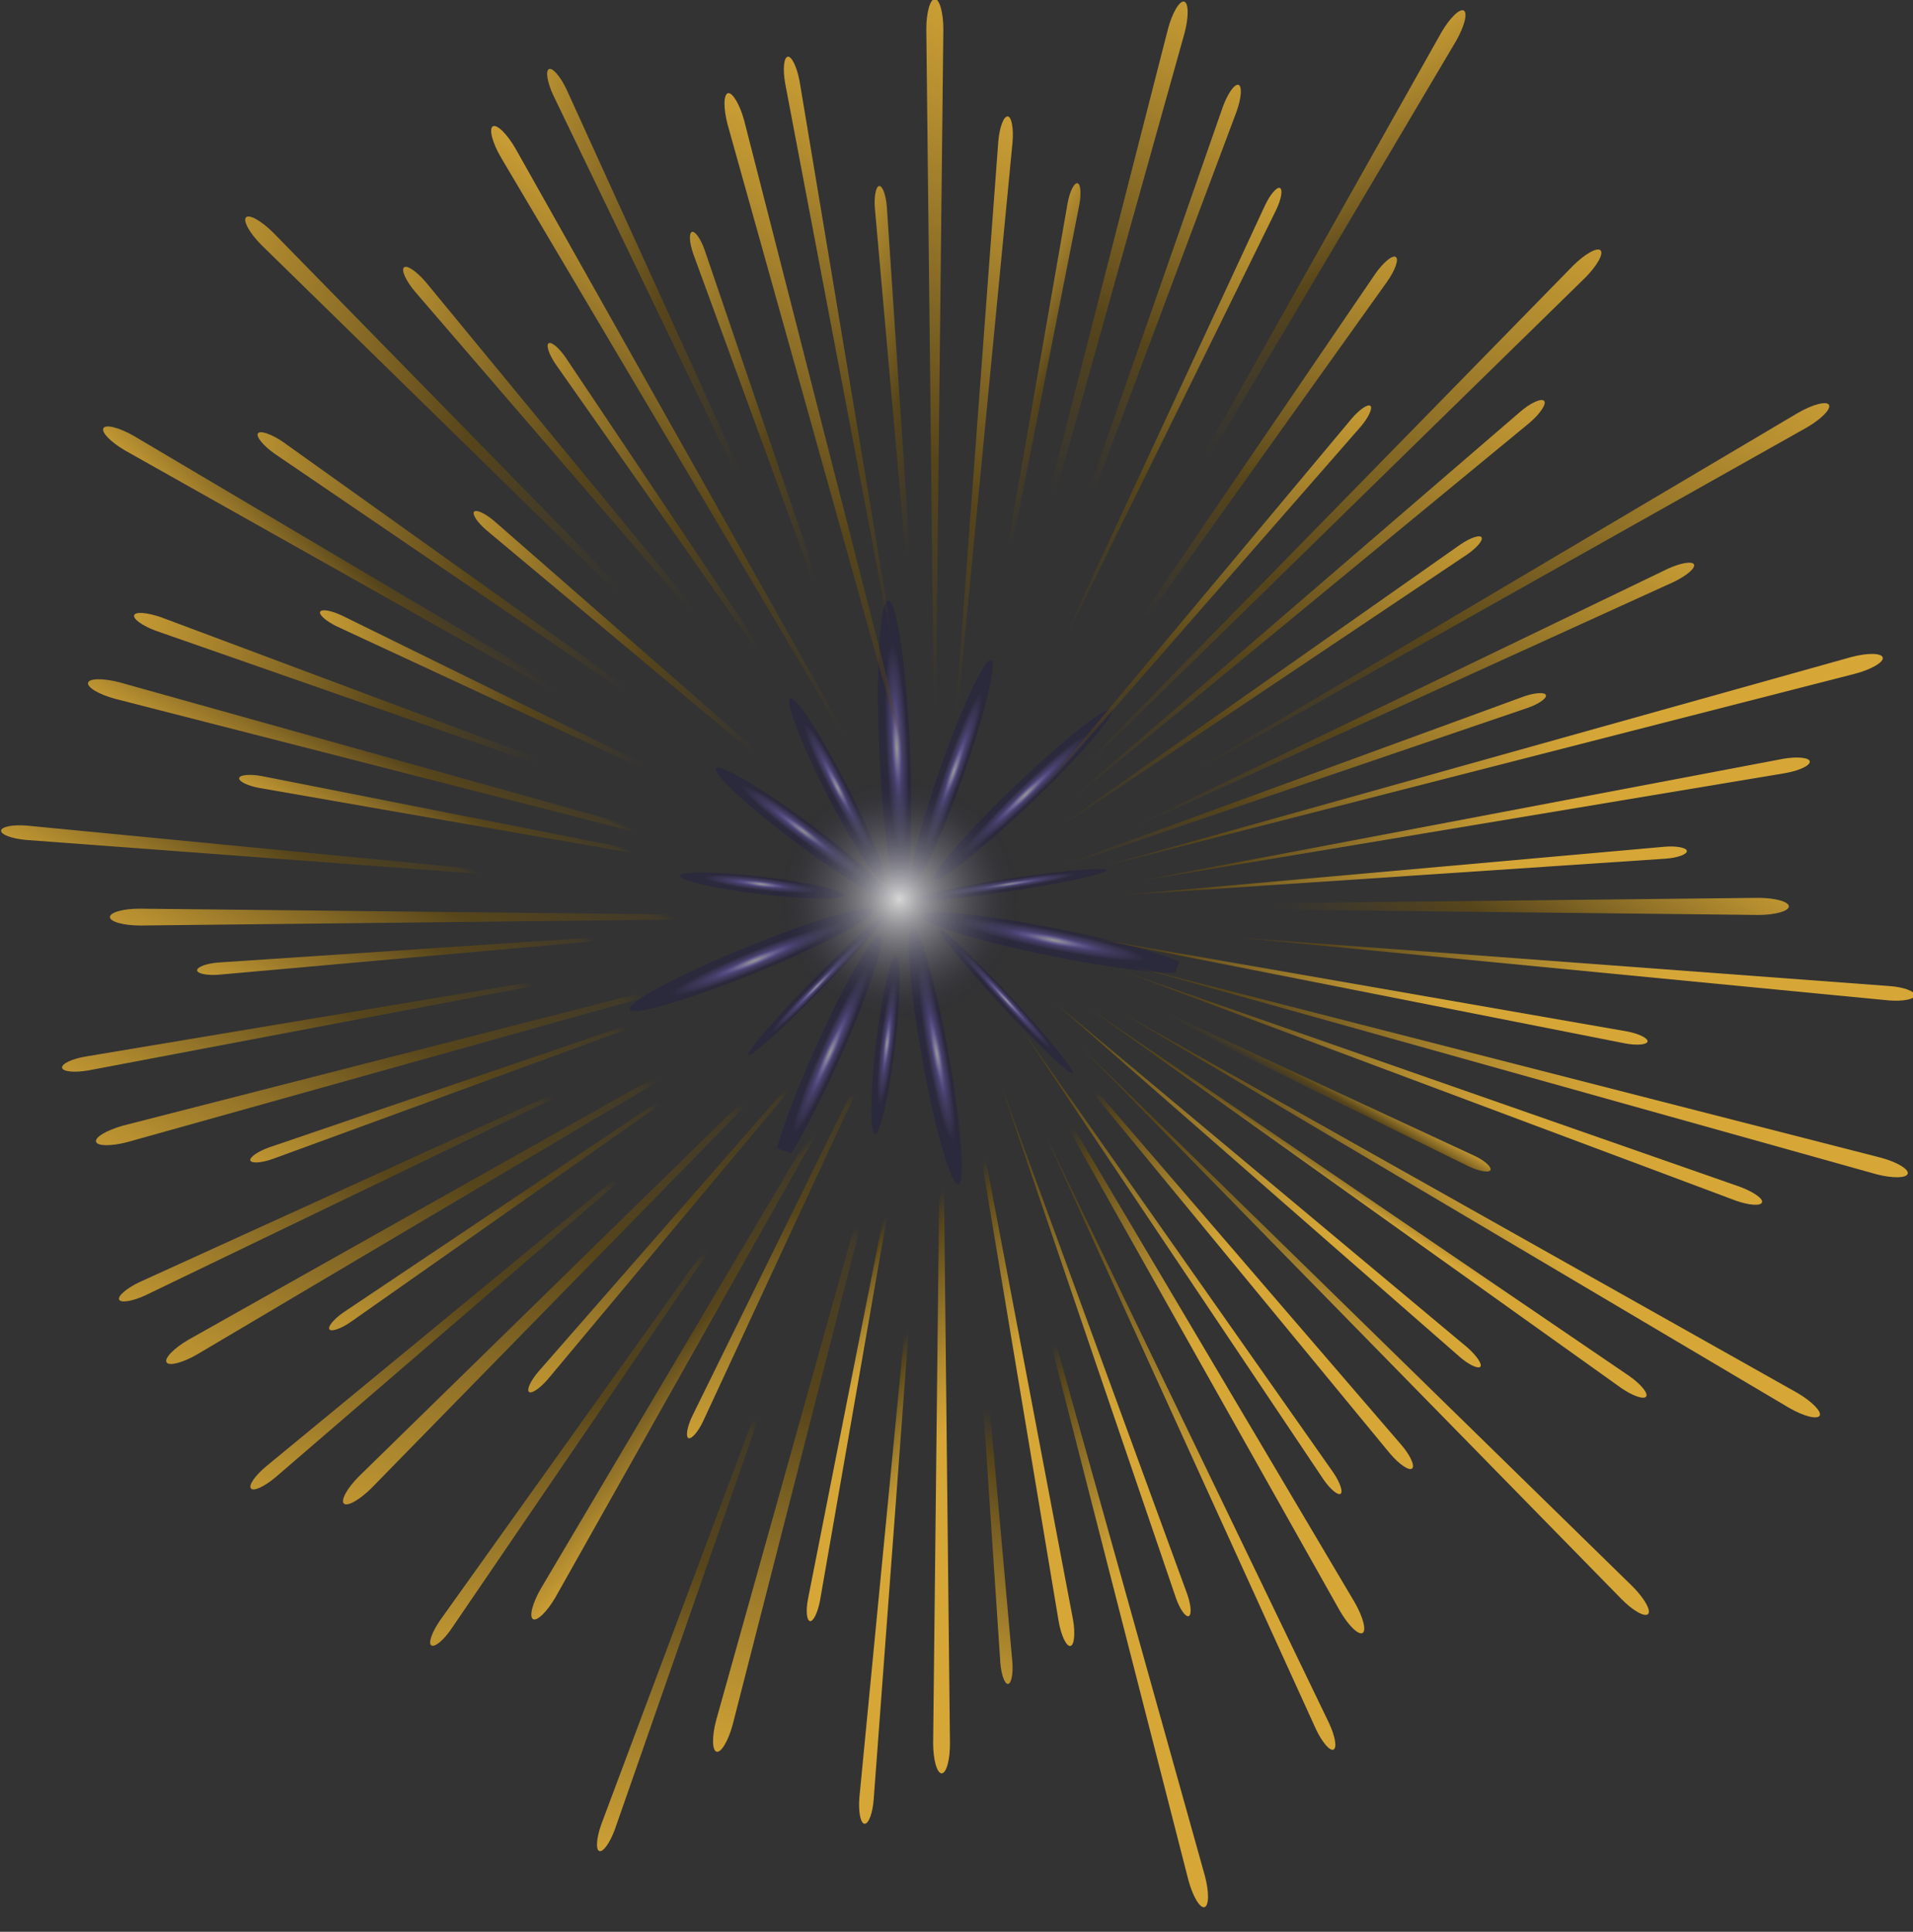 <svg width="303" height="306" viewBox="0 0 303 306" fill="none" xmlns="http://www.w3.org/2000/svg">
<rect x="0" y="0" width="303" height="306" fill="#333333" stroke="none"/>
<g opacity="0.8" clip-path="url(#clip0_907_5128)">
<path d="M231.854 1.673C231.211 1.302 229.627 2.837 228.281 5.169L168.165 111.986L230.613 6.516C231.938 4.22 232.496 2.044 231.854 1.673Z" fill="url(#paint0_linear_907_5128)" style="mix-blend-mode:screen"/>
<path d="M84.425 256.474C83.782 256.103 84.319 253.965 85.666 251.632L148.119 146.153L87.998 252.979C86.673 255.274 85.068 256.845 84.425 256.474Z" fill="url(#paint1_linear_907_5128)" style="mix-blend-mode:screen"/>
<path d="M187.558 0.257C186.838 0.062 185.692 1.983 185.005 4.55L154.586 123.297L187.62 5.239C188.3 2.682 188.278 0.452 187.558 0.257Z" fill="url(#paint2_linear_907_5128)" style="mix-blend-mode:screen"/>
<path d="M113.501 277.474C112.781 277.279 112.749 275.045 113.435 272.478L146.469 154.42L116.055 273.157C115.358 275.743 114.221 277.67 113.501 277.474Z" fill="url(#paint3_linear_907_5128)" style="mix-blend-mode:screen"/>
<path d="M148.066 -0.161C147.321 -0.163 146.711 1.996 146.718 4.656L148.069 127.224L149.417 4.647C149.419 1.992 148.812 -0.159 148.066 -0.161Z" fill="url(#paint4_linear_907_5128)" style="mix-blend-mode:screen"/>
<g opacity="0.6" clip-path="url(#clip1_907_5128)">
<path d="M139.407 148.218C138.35 147.746 133.752 155.731 129.135 166.057C124.519 176.382 121.649 185.134 122.692 185.6C123.736 186.067 128.347 178.088 132.962 167.767C137.576 157.447 140.472 148.695 139.407 148.218Z" fill="url(#paint5_radial_907_5128)" style="mix-blend-mode:color-dodge"/>
<path d="M135.601 157.115C135.114 156.897 132.744 161.135 130.309 166.583C127.873 172.03 126.302 176.621 126.783 176.837C127.265 177.052 129.64 172.817 132.075 167.372C134.509 161.928 136.093 157.335 135.601 157.115Z" fill="url(#paint6_radial_907_5128)" style="mix-blend-mode:color-dodge"/>
<path d="M133.625 161.53C133.137 161.312 131.681 163.508 130.372 166.434C129.064 169.361 128.405 171.911 128.887 172.127C129.368 172.342 130.83 170.149 132.138 167.224C133.447 164.299 134.116 161.75 133.625 161.53Z" fill="url(#paint7_radial_907_5128)" style="mix-blend-mode:color-dodge"/>
<path d="M138.512 144.103C138.065 143.007 129.02 145.655 118.306 150.02C107.593 154.385 99.283 158.823 99.724 159.906C100.165 160.989 109.216 158.353 119.924 153.991C130.632 149.628 138.962 145.208 138.512 144.103Z" fill="url(#paint8_radial_907_5128)" style="mix-blend-mode:color-dodge"/>
<path d="M129.408 147.988C129.202 147.482 124.454 148.938 118.802 151.241C113.15 153.543 108.742 155.825 108.945 156.325C109.149 156.824 113.899 155.375 119.548 153.073C125.198 150.771 129.616 148.498 129.408 147.988Z" fill="url(#paint9_radial_907_5128)" style="mix-blend-mode:color-dodge"/>
<path d="M124.822 149.854C124.616 149.348 121.987 149.941 118.951 151.178C115.914 152.415 113.623 153.834 113.827 154.334C114.031 154.834 116.662 154.247 119.697 153.011C122.732 151.774 125.03 150.364 124.822 149.854Z" fill="url(#paint10_radial_907_5128)" style="mix-blend-mode:color-dodge"/>
<path d="M145.947 145.046C145.706 146.246 155.016 149.126 166.745 151.48C178.473 153.833 188.171 154.751 188.409 153.566C188.647 152.38 179.339 149.485 167.617 147.133C155.894 144.781 146.19 143.836 145.947 145.046Z" fill="url(#paint11_radial_907_5128)" style="mix-blend-mode:color-dodge"/>
<path d="M156.01 146.89C155.899 147.444 160.823 148.9 167.011 150.141C173.198 151.383 178.301 151.932 178.411 151.385C178.521 150.838 173.598 149.376 167.413 148.135C161.229 146.894 156.122 146.332 156.01 146.89Z" fill="url(#paint12_radial_907_5128)" style="mix-blend-mode:color-dodge"/>
<path d="M161.025 147.897C160.914 148.451 163.519 149.441 166.843 150.108C170.168 150.775 172.952 150.859 173.062 150.312C173.172 149.765 170.569 148.769 167.246 148.102C163.923 147.435 161.137 147.339 161.025 147.897Z" fill="url(#paint13_radial_907_5128)" style="mix-blend-mode:color-dodge"/>
<path d="M144.486 146.87C143.336 147.077 144.037 156.359 146.053 167.604C148.069 178.85 150.649 187.79 151.786 187.586C152.923 187.382 152.236 178.098 150.221 166.857C148.205 155.617 145.647 146.662 144.486 146.87Z" fill="url(#paint14_radial_907_5128)" style="mix-blend-mode:color-dodge"/>
<path d="M146.374 156.46C145.843 156.556 146.274 161.441 147.338 167.374C148.402 173.307 149.701 178.034 150.225 177.94C150.75 177.846 150.325 172.959 149.262 167.029C148.199 161.099 146.91 156.364 146.374 156.46Z" fill="url(#paint15_radial_907_5128)" style="mix-blend-mode:color-dodge"/>
<path d="M147.234 161.268C146.702 161.363 146.735 164.024 147.306 167.212C147.878 170.4 148.778 172.903 149.303 172.809C149.827 172.715 149.801 170.053 149.23 166.867C148.659 163.681 147.769 161.172 147.234 161.268Z" fill="url(#paint16_radial_907_5128)" style="mix-blend-mode:color-dodge"/>
<path d="M140.685 95.112C139.345 95.17 138.718 105.823 139.284 118.908C139.85 131.994 141.411 142.546 142.733 142.489C144.056 142.431 144.699 131.778 144.134 118.699C143.568 105.619 142.035 95.054 140.685 95.112Z" fill="url(#paint17_radial_907_5128)" style="mix-blend-mode:color-dodge"/>
<path d="M141.35 106.294C140.732 106.321 140.472 111.938 140.771 118.841C141.07 125.745 141.82 131.314 142.43 131.288C143.041 131.262 143.308 125.644 143.009 118.744C142.711 111.844 141.973 106.267 141.35 106.294Z" fill="url(#paint18_radial_907_5128)" style="mix-blend-mode:color-dodge"/>
<path d="M141.592 111.889C140.974 111.915 140.603 114.943 140.763 118.653C140.924 122.362 141.562 125.345 142.173 125.318C142.783 125.292 143.162 122.263 143.001 118.556C142.841 114.849 142.215 111.862 141.592 111.889Z" fill="url(#paint19_radial_907_5128)" style="mix-blend-mode:color-dodge"/>
<path d="M156.982 104.558C155.997 104.193 152.412 111.816 148.975 121.584C145.537 131.353 143.564 139.566 144.537 139.925C145.51 140.285 149.106 132.667 152.542 122.903C155.978 113.139 157.975 104.925 156.982 104.558Z" fill="url(#paint20_radial_907_5128)" style="mix-blend-mode:color-dodge"/>
<path d="M154.177 112.963C153.722 112.795 151.884 116.836 150.07 121.989C148.257 127.143 147.162 131.456 147.611 131.622C148.06 131.788 149.904 127.749 151.717 122.598C153.529 117.447 154.635 113.133 154.177 112.963Z" fill="url(#paint21_radial_907_5128)" style="mix-blend-mode:color-dodge"/>
<path d="M152.708 117.141C152.253 116.973 151.095 119.081 150.121 121.85C149.146 124.619 148.731 127 149.18 127.166C149.629 127.332 150.793 125.226 151.767 122.459C152.741 119.691 153.166 117.31 152.708 117.141Z" fill="url(#paint22_radial_907_5128)" style="mix-blend-mode:color-dodge"/>
<path d="M176.136 112.392C175.529 111.569 168.737 116.917 160.962 124.338C153.188 131.76 147.39 138.449 147.989 139.262C148.588 140.074 155.389 134.737 163.159 127.319C170.93 119.901 176.748 113.221 176.136 112.392Z" fill="url(#paint23_radial_907_5128)" style="mix-blend-mode:color-dodge"/>
<path d="M169.563 118.853C169.283 118.473 165.732 121.339 161.631 125.254C157.529 129.169 154.438 132.653 154.714 133.028C154.991 133.404 158.545 130.543 162.645 126.629C166.744 122.716 169.846 119.236 169.563 118.853Z" fill="url(#paint24_radial_907_5128)" style="mix-blend-mode:color-dodge"/>
<path d="M166.243 122.027C165.963 121.647 163.95 123.045 161.746 125.148C159.543 127.252 157.988 129.269 158.264 129.644C158.541 130.019 160.557 128.627 162.76 126.524C164.963 124.421 166.525 122.41 166.243 122.027Z" fill="url(#paint25_radial_907_5128)" style="mix-blend-mode:color-dodge"/>
<path d="M113.439 121.736C112.883 122.59 118.672 127.933 126.37 133.671C134.069 139.409 140.762 143.353 141.311 142.509C141.86 141.665 136.078 136.311 128.383 130.576C120.689 124.841 113.999 120.874 113.439 121.736Z" fill="url(#paint26_radial_907_5128)" style="mix-blend-mode:color-dodge"/>
<path d="M120.098 126.524C119.841 126.918 122.925 129.691 126.987 132.718C131.048 135.745 134.549 137.872 134.802 137.483C135.056 137.093 131.975 134.315 127.916 131.29C123.856 128.264 120.357 126.126 120.098 126.524Z" fill="url(#paint27_radial_907_5128)" style="mix-blend-mode:color-dodge"/>
<path d="M123.395 128.978C123.138 129.373 124.699 131.011 126.881 132.637C129.064 134.264 131.042 135.256 131.296 134.867C131.549 134.477 129.992 132.834 127.81 131.209C125.629 129.583 123.654 128.581 123.395 128.978Z" fill="url(#paint28_radial_907_5128)" style="mix-blend-mode:color-dodge"/>
<path d="M141.913 151.362C141.08 151.318 139.661 157.609 138.744 165.415C137.828 173.222 137.771 179.581 138.594 179.625C139.417 179.669 140.846 173.378 141.762 165.576C142.678 157.773 142.753 151.407 141.913 151.362Z" fill="url(#paint29_radial_907_5128)" style="mix-blend-mode:color-dodge"/>
<path d="M141.241 158.043C140.856 158.023 140.153 161.344 139.669 165.463C139.185 169.581 139.11 172.934 139.49 172.954C139.87 172.974 140.579 169.653 141.062 165.537C141.545 161.42 141.629 158.064 141.241 158.043Z" fill="url(#paint30_radial_907_5128)" style="mix-blend-mode:color-dodge"/>
<path d="M140.85 161.383C140.466 161.362 139.943 163.139 139.684 165.352C139.424 167.565 139.53 169.374 139.91 169.394C140.29 169.414 140.817 167.638 141.076 165.426C141.336 163.214 141.238 161.403 140.85 161.383Z" fill="url(#paint31_radial_907_5128)" style="mix-blend-mode:color-dodge"/>
<path d="M125.163 110.643C124.343 111.131 126.993 118.012 131.083 126.014C135.173 134.016 139.161 140.096 139.971 139.615C140.781 139.133 138.141 132.246 134.053 124.248C129.965 116.25 125.99 110.152 125.163 110.643Z" fill="url(#paint32_radial_907_5128)" style="mix-blend-mode:color-dodge"/>
<path d="M128.768 117.417C128.389 117.642 129.831 121.246 131.989 125.467C134.146 129.689 136.206 132.923 136.579 132.701C136.953 132.479 135.516 128.872 133.36 124.652C131.203 120.433 129.149 117.19 128.768 117.417Z" fill="url(#paint33_radial_907_5128)" style="mix-blend-mode:color-dodge"/>
<path d="M130.525 120.84C130.147 121.065 130.78 123.086 131.939 125.354C133.098 127.623 134.349 129.275 134.723 129.052C135.097 128.83 134.469 126.807 133.31 124.539C132.151 122.272 130.907 120.613 130.525 120.84Z" fill="url(#paint34_radial_907_5128)" style="mix-blend-mode:color-dodge"/>
<path d="M107.755 138.743C107.714 139.507 113.478 140.806 120.63 141.646C127.782 142.486 133.608 142.538 133.648 141.784C133.688 141.03 127.925 139.721 120.777 138.881C113.628 138.042 107.796 137.973 107.755 138.743Z" fill="url(#paint35_radial_907_5128)" style="mix-blend-mode:color-dodge"/>
<path d="M113.872 139.355C113.854 139.707 116.896 140.352 120.67 140.795C124.443 141.238 127.514 141.307 127.533 140.959C127.551 140.611 124.509 139.962 120.737 139.519C116.966 139.076 113.891 139 113.872 139.355Z" fill="url(#paint36_radial_907_5128)" style="mix-blend-mode:color-dodge"/>
<path d="M116.935 139.714C116.916 140.067 118.544 140.545 120.571 140.783C122.599 141.021 124.256 140.924 124.275 140.576C124.293 140.228 122.666 139.745 120.639 139.507C118.613 139.269 116.954 139.359 116.935 139.714Z" fill="url(#paint37_radial_907_5128)" style="mix-blend-mode:color-dodge"/>
<path d="M148.945 147.333C148.311 147.458 152.475 152.626 158.246 158.879C164.018 165.131 169.214 170.094 169.841 169.971C170.467 169.848 166.311 164.678 160.543 158.429C154.774 152.179 149.585 147.208 148.945 147.333Z" fill="url(#paint38_radial_907_5128)" style="mix-blend-mode:color-dodge"/>
<path d="M153.97 152.664C153.677 152.721 155.908 155.441 158.953 158.74C161.997 162.039 164.704 164.663 164.994 164.607C165.283 164.55 163.056 161.829 160.013 158.532C156.969 155.235 154.265 152.606 153.97 152.664Z" fill="url(#paint39_radial_907_5128)" style="mix-blend-mode:color-dodge"/>
<path d="M156.439 155.339C156.146 155.396 157.235 156.879 158.871 158.652C160.507 160.424 162.073 161.812 162.362 161.756C162.651 161.699 161.566 160.215 159.931 158.444C158.296 156.672 156.734 155.281 156.439 155.339Z" fill="url(#paint40_radial_907_5128)" style="mix-blend-mode:color-dodge"/>
<path d="M140.102 145.102C139.947 144.474 134.988 148.886 129.025 154.956C123.062 161.026 118.36 166.46 118.513 167.079C118.667 167.699 123.627 163.295 129.587 157.228C135.547 151.16 140.258 145.734 140.102 145.102Z" fill="url(#paint41_radial_907_5128)" style="mix-blend-mode:color-dodge"/>
<path d="M135.019 150.382C134.947 150.092 132.339 152.453 129.194 155.656C126.048 158.858 123.559 161.691 123.63 161.977C123.7 162.262 126.309 159.905 129.453 156.704C132.597 153.503 135.091 150.674 135.019 150.382Z" fill="url(#paint42_radial_907_5128)" style="mix-blend-mode:color-dodge"/>
<path d="M132.472 152.978C132.4 152.689 130.972 153.849 129.282 155.569C127.592 157.29 126.282 158.922 126.352 159.208C126.423 159.494 127.852 158.338 129.541 156.618C131.231 154.898 132.544 153.27 132.472 152.978Z" fill="url(#paint43_radial_907_5128)" style="mix-blend-mode:color-dodge"/>
<path d="M144.753 142.466C144.5 143.061 151.114 142.515 159.528 141.247C167.942 139.978 174.966 138.462 175.216 137.874C175.466 137.287 168.854 137.825 160.444 139.093C152.035 140.361 145.008 141.866 144.753 142.466Z" fill="url(#paint44_radial_907_5128)" style="mix-blend-mode:color-dodge"/>
<path d="M151.984 141.299C151.867 141.573 155.37 141.254 159.809 140.585C164.248 139.916 167.94 139.148 168.055 138.877C168.17 138.605 164.669 138.922 160.232 139.591C155.795 140.259 152.102 141.022 151.984 141.299Z" fill="url(#paint45_radial_907_5128)" style="mix-blend-mode:color-dodge"/>
<path d="M155.585 140.756C155.469 141.031 157.307 140.962 159.692 140.602C162.077 140.243 164.105 139.725 164.221 139.454C164.336 139.183 162.499 139.249 160.115 139.608C157.731 139.967 155.703 140.479 155.585 140.756Z" fill="url(#paint46_radial_907_5128)" style="mix-blend-mode:color-dodge"/>
</g>
<path d="M149.151 280.901C148.405 280.899 147.798 278.749 147.8 276.094L149.148 153.517L150.462 276.063C150.497 278.74 149.896 280.903 149.151 280.901Z" fill="url(#paint47_linear_907_5128)" style="mix-blend-mode:screen"/>
<path d="M115.31 14.753C114.586 14.947 114.566 17.188 115.253 19.752L148.262 137.788L117.86 19.053C117.162 16.508 116.003 14.614 115.31 14.753Z" fill="url(#paint48_linear_907_5128)" style="mix-blend-mode:screen"/>
<path d="M190.775 302.098C190.05 302.292 188.912 300.361 188.225 297.797L157.805 179.052L190.832 297.099C191.519 299.663 191.511 301.862 190.775 302.098Z" fill="url(#paint49_linear_907_5128)" style="mix-blend-mode:screen"/>
<path d="M78.061 20.014C77.416 20.389 77.966 22.555 79.296 24.853L141.752 130.334L81.638 23.512C80.308 21.213 78.706 19.64 78.061 20.014Z" fill="url(#paint50_linear_907_5128)" style="mix-blend-mode:screen"/>
<path d="M215.813 258.667C215.168 259.041 213.561 257.477 212.231 255.178L152.117 148.356L214.569 253.822C215.899 256.121 216.458 258.292 215.813 258.667Z" fill="url(#paint51_linear_907_5128)" style="mix-blend-mode:screen"/>
<path d="M38.968 34.431C38.442 34.96 39.532 36.911 41.363 38.764L129.005 124.479L43.292 36.866C41.414 34.986 39.466 33.886 38.968 34.431Z" fill="url(#paint52_linear_907_5128)" style="mix-blend-mode:screen"/>
<path d="M261.035 255.671C260.509 256.2 258.561 255.1 256.71 253.174L170.961 165.601L258.603 251.316C260.471 253.191 261.561 255.142 261.035 255.671Z" fill="url(#paint53_linear_907_5128)" style="mix-blend-mode:screen"/>
<path d="M16.381 67.822C16.01 68.465 17.545 70.049 19.877 71.395L126.694 131.511L21.224 69.063C18.928 67.737 16.753 67.179 16.381 67.822Z" fill="url(#paint54_linear_907_5128)" style="mix-blend-mode:screen"/>
<path d="M288.217 224.234C287.841 224.886 285.702 224.349 283.37 223.002L177.905 160.545L284.722 220.661C286.979 221.988 288.578 223.609 288.217 224.234Z" fill="url(#paint55_linear_907_5128)" style="mix-blend-mode:screen"/>
<path d="M13.95 108.143C13.755 108.863 15.677 110.009 18.243 110.695L136.99 141.114L18.932 108.081C16.411 107.421 14.145 107.423 13.95 108.143Z" fill="url(#paint56_linear_907_5128)" style="mix-blend-mode:screen"/>
<path d="M302.164 185.912C301.969 186.632 299.734 186.664 297.213 186.005L179.161 152.962L297.866 183.369C300.432 184.055 302.359 185.193 302.164 185.912Z" fill="url(#paint57_linear_907_5128)" style="mix-blend-mode:screen"/>
<path d="M17.411 145.259C17.409 146.005 19.563 146.6 22.219 146.602L144.787 145.251L22.265 143.935C19.564 143.906 17.413 144.513 17.411 145.259Z" fill="url(#paint58_linear_907_5128)" style="mix-blend-mode:screen"/>
<path d="M283.334 143.573C283.332 144.318 281.182 144.925 278.521 144.932L155.94 143.569L278.508 142.219C281.173 142.227 283.336 142.827 283.334 143.573Z" fill="url(#paint59_linear_907_5128)" style="mix-blend-mode:screen"/>
<path d="M15.211 180.849C15.401 181.559 17.637 181.588 20.201 180.901L138.247 147.874L19.502 178.294C16.917 179.018 15.017 180.125 15.211 180.849Z" fill="url(#paint60_linear_907_5128)" style="mix-blend-mode:screen"/>
<path d="M298.205 104.148C298.404 104.863 296.474 106.002 293.905 106.698L175.174 137.114L293.211 104.081C295.775 103.394 298.011 103.424 298.205 104.148Z" fill="url(#paint61_linear_907_5128)" style="mix-blend-mode:screen"/>
<path d="M26.373 215.789C26.747 216.434 28.919 215.876 31.217 214.546L136.683 152.094L29.861 212.208C27.563 213.538 25.998 215.145 26.373 215.789Z" fill="url(#paint62_linear_907_5128)" style="mix-blend-mode:screen"/>
<path d="M289.688 64.13C290.049 64.779 288.489 66.376 286.191 67.706L179.369 127.82L284.835 65.368C287.143 64.044 289.314 63.485 289.688 64.13Z" fill="url(#paint63_linear_907_5128)" style="mix-blend-mode:screen"/>
<path d="M54.462 238.164C54.992 238.69 56.934 237.595 58.787 235.763L144.511 148.127L56.904 233.807C55.006 235.674 53.934 237.638 54.462 238.164Z" fill="url(#paint64_linear_907_5128)" style="mix-blend-mode:screen"/>
<path d="M253.511 39.654C254.035 40.189 252.935 42.137 251.055 44.015L163.442 129.728L249.157 42.086C251.026 40.227 252.973 39.123 253.511 39.654Z" fill="url(#paint65_linear_907_5128)" style="mix-blend-mode:screen"/>
<path d="M221.082 40.708C220.558 40.344 219.103 41.549 217.814 43.4L159.382 129.126L219.656 44.684C220.967 42.858 221.597 41.067 221.082 40.708Z" fill="url(#paint66_linear_907_5128)" style="mix-blend-mode:screen"/>
<path d="M68.323 260.625C67.782 260.312 68.433 258.485 69.722 256.633L129.991 172.2L71.55 257.921C70.302 259.784 68.848 260.989 68.323 260.625Z" fill="url(#paint67_linear_907_5128)" style="mix-blend-mode:screen"/>
<path d="M196.168 13.444C195.573 13.223 194.473 14.767 193.689 16.91L159.473 114.855L195.862 17.663C196.621 15.543 196.763 13.665 196.168 13.444Z" fill="url(#paint68_linear_907_5128)" style="mix-blend-mode:screen"/>
<path d="M94.928 293.208C94.328 292.997 94.475 291.11 95.234 288.989L131.602 191.834L97.391 289.77C96.623 291.885 95.523 293.429 94.928 293.208Z" fill="url(#paint69_linear_907_5128)" style="mix-blend-mode:screen"/>
<path d="M159.608 18.441C158.979 18.385 158.318 20.145 158.121 22.395L150.409 125.859L160.367 22.639C160.576 20.347 160.223 18.478 159.608 18.441Z" fill="url(#paint70_linear_907_5128)" style="mix-blend-mode:screen"/>
<path d="M136.923 288.885C136.295 288.828 135.936 286.968 136.117 284.746L146.102 181.48L138.39 284.944C138.237 287.182 137.579 288.957 136.923 288.885Z" fill="url(#paint71_linear_907_5128)" style="mix-blend-mode:screen"/>
<path d="M124.77 8.988C124.141 9.102 123.967 10.973 124.361 13.196L143.707 115.091L126.629 12.767C126.205 10.575 125.385 8.877 124.77 8.988Z" fill="url(#paint72_linear_907_5128)" style="mix-blend-mode:screen"/>
<path d="M169.54 260.724C168.916 260.829 168.096 259.131 167.697 256.917L150.609 154.587L169.949 256.516C170.339 258.724 170.155 260.613 169.54 260.724Z" fill="url(#paint73_linear_907_5128)" style="mix-blend-mode:screen"/>
<path d="M86.948 10.945C86.376 11.215 86.696 13.078 87.647 15.12L132.698 108.568L89.721 14.138C88.759 12.114 87.52 10.676 86.948 10.945Z" fill="url(#paint74_linear_907_5128)" style="mix-blend-mode:screen"/>
<path d="M211.211 277.14C210.639 277.409 209.427 275.987 208.452 273.943L165.461 179.517L210.52 272.97C211.471 275.013 211.799 276.842 211.211 277.14Z" fill="url(#paint75_linear_907_5128)" style="mix-blend-mode:screen"/>
<path d="M63.992 42.351C63.502 42.754 64.292 44.483 65.737 46.199L133.445 124.813L67.479 44.731C66.033 43.015 64.473 41.943 63.992 42.351Z" fill="url(#paint76_linear_907_5128)" style="mix-blend-mode:screen"/>
<path d="M223.664 232.611C223.183 233.019 221.599 231.946 220.144 230.224L154.188 150.148L221.897 228.8C223.364 230.479 224.144 232.203 223.664 232.611Z" fill="url(#paint77_linear_907_5128)" style="mix-blend-mode:screen"/>
<path d="M40.861 68.636C40.502 69.151 41.702 70.615 43.544 71.899L129.304 130.314L44.858 70.025C43.007 68.736 41.198 68.157 40.861 68.636Z" fill="url(#paint78_linear_907_5128)" style="mix-blend-mode:screen"/>
<path d="M260.731 221.217C260.372 221.732 258.576 221.111 256.734 219.827L172.297 159.544L258.039 217.948C259.89 219.238 261.09 220.701 260.731 221.217Z" fill="url(#paint79_linear_907_5128)" style="mix-blend-mode:screen"/>
<path d="M21.252 97.448C21.045 98.038 22.575 99.142 24.718 99.926L122.662 134.142L25.498 97.769C23.334 97.022 21.473 96.853 21.252 97.448Z" fill="url(#paint80_linear_907_5128)" style="mix-blend-mode:screen"/>
<path d="M279.082 190.462C278.87 191.062 276.979 190.925 274.863 190.156L177.699 153.783L275.638 188.008C277.738 188.804 279.298 189.876 279.082 190.462Z" fill="url(#paint81_linear_907_5128)" style="mix-blend-mode:screen"/>
<path d="M0.172 131.57C0.115 132.198 1.881 132.85 4.13 133.047L107.589 140.768L4.323 130.783C2.088 130.583 0.228 130.941 0.172 131.57Z" fill="url(#paint82_linear_907_5128)" style="mix-blend-mode:screen"/>
<path d="M303.298 157.658C303.25 158.292 301.381 158.645 299.159 158.464L195.945 148.497L299.399 156.203C301.594 156.368 303.357 157.068 303.298 157.658Z" fill="url(#paint83_linear_907_5128)" style="mix-blend-mode:screen"/>
<path d="M9.832 169.14C9.952 169.76 11.817 169.943 14.04 169.549L115.973 150.224L13.65 167.341C11.425 167.696 9.727 168.516 9.832 169.14Z" fill="url(#paint84_linear_907_5128)" style="mix-blend-mode:screen"/>
<path d="M286.649 120.605C286.754 121.229 285.057 122.048 282.843 122.448L180.504 139.53L282.441 120.195C284.659 119.811 286.557 120.001 286.649 120.605Z" fill="url(#paint85_linear_907_5128)" style="mix-blend-mode:screen"/>
<path d="M18.872 205.864C19.133 206.431 20.999 206.125 23.042 205.174L116.495 160.114L22.074 203.097C20.024 204.081 18.592 205.311 18.872 205.864Z" fill="url(#paint86_linear_907_5128)" style="mix-blend-mode:screen"/>
<path d="M268.305 89.411C268.575 89.983 267.153 91.194 265.103 92.178L170.682 135.16L264.13 90.11C266.173 89.159 268.044 88.844 268.305 89.411Z" fill="url(#paint87_linear_907_5128)" style="mix-blend-mode:screen"/>
<path d="M39.754 235.78C40.157 236.27 41.877 235.475 43.602 234.035L122.196 166.34L42.114 232.306C40.409 233.734 39.318 235.283 39.754 235.78Z" fill="url(#paint88_linear_907_5128)" style="mix-blend-mode:screen"/>
<path d="M244.581 63.513C244.989 63.993 243.915 65.577 242.194 67.032L162.112 132.998L240.717 65.285C242.412 63.791 244.178 63.023 244.581 63.513Z" fill="url(#paint89_linear_907_5128)" style="mix-blend-mode:screen"/>
<path d="M217.063 64.294C216.661 63.952 215.359 64.829 214.122 66.27L158.726 132.53L215.582 67.517C216.8 66.065 217.443 64.612 217.063 64.294Z" fill="url(#paint90_linear_907_5128)" style="mix-blend-mode:screen"/>
<path d="M83.784 220.48C83.382 220.137 84.047 218.71 85.264 217.281L142.12 152.268L86.723 218.528C85.494 219.936 84.187 220.822 83.784 220.48Z" fill="url(#paint91_linear_907_5128)" style="mix-blend-mode:screen"/>
<path d="M202.734 29.785C202.284 29.525 201.228 30.74 200.414 32.425L164.041 110.758L202.132 33.245C202.946 31.56 203.205 30.008 202.734 29.785Z" fill="url(#paint92_linear_907_5128)" style="mix-blend-mode:screen"/>
<path d="M109.031 227.796C108.581 227.536 108.833 226.017 109.638 224.326L147.734 146.805L111.361 225.138C110.551 226.837 109.511 228.024 109.031 227.796Z" fill="url(#paint93_linear_907_5128)" style="mix-blend-mode:screen"/>
<path d="M170.652 29.024C170.131 28.931 169.438 30.343 169.1 32.18L154.253 117.273L170.943 32.485C171.298 30.62 171.148 29.077 170.652 29.024Z" fill="url(#paint94_linear_907_5128)" style="mix-blend-mode:screen"/>
<path d="M128.291 256.786C127.775 256.684 127.609 255.168 127.979 253.276L144.703 168.557L129.862 253.64C129.5 255.476 128.808 256.888 128.291 256.786Z" fill="url(#paint95_linear_907_5128)" style="mix-blend-mode:screen"/>
<path d="M139.265 29.467C138.74 29.507 138.433 31.056 138.568 32.922L146.214 118.99L140.468 32.77C140.324 30.899 139.799 29.433 139.265 29.467Z" fill="url(#paint96_linear_907_5128)" style="mix-blend-mode:screen"/>
<path d="M159.659 266.734C159.135 266.774 158.597 265.288 158.447 263.426L152.68 177.243L160.347 263.274C160.491 265.145 160.184 266.694 159.659 266.734Z" fill="url(#paint97_linear_907_5128)" style="mix-blend-mode:screen"/>
<path d="M109.594 36.737C109.089 36.911 109.199 38.48 109.82 40.247L139.487 121.361L111.616 39.618C110.995 37.852 110.089 36.557 109.594 36.737Z" fill="url(#paint98_linear_907_5128)" style="mix-blend-mode:screen"/>
<path d="M188.27 256.002C187.78 256.172 186.869 254.887 186.258 253.126L158.367 171.373L188.035 252.487C188.665 254.258 188.765 255.823 188.27 256.002Z" fill="url(#paint99_linear_907_5128)" style="mix-blend-mode:screen"/>
<path d="M86.894 54.376C86.453 54.673 86.962 56.166 88.019 57.707L137.671 128.382L89.594 56.633C88.533 55.078 87.32 54.083 86.894 54.376Z" fill="url(#paint100_linear_907_5128)" style="mix-blend-mode:screen"/>
<path d="M212.334 236.614C211.908 236.907 210.69 235.898 209.633 234.357L161.547 162.603L211.199 233.278C212.229 234.803 212.765 236.312 212.334 236.614Z" fill="url(#paint101_linear_907_5128)" style="mix-blend-mode:screen"/>
<path d="M75.088 81.058C74.746 81.46 75.622 82.762 77.064 83.998L143.324 139.395L78.287 82.537C76.859 81.321 75.43 80.656 75.088 81.058Z" fill="url(#paint102_linear_907_5128)" style="mix-blend-mode:screen"/>
<path d="M234.478 216.475C234.135 216.877 232.707 216.212 231.279 214.996L166.266 158.14L232.526 213.536C233.922 214.808 234.799 216.11 234.478 216.475Z" fill="url(#paint103_linear_907_5128)" style="mix-blend-mode:screen"/>
<path d="M50.716 96.906C50.456 97.356 51.67 98.412 53.356 99.226L131.698 135.605L54.176 97.508C52.486 96.704 50.935 96.421 50.716 96.906Z" fill="url(#paint104_linear_907_5128)" style="mix-blend-mode:screen"/>
<path d="M236.068 185.35C235.808 185.8 234.289 185.547 232.598 184.742L155.086 146.651L233.419 183.024C235.13 183.792 236.296 184.869 236.068 185.35Z" fill="url(#paint105_linear_907_5128)" style="mix-blend-mode:screen"/>
<path d="M37.88 123.247C37.787 123.768 39.199 124.461 41.045 124.805L126.129 139.645L41.401 122.916C39.544 122.591 37.982 122.73 37.88 123.247Z" fill="url(#paint106_linear_907_5128)" style="mix-blend-mode:screen"/>
<path d="M260.954 164.973C260.852 165.489 259.281 165.623 257.444 165.285L172.716 148.555L257.8 163.396C259.635 163.758 261.037 164.469 260.954 164.973Z" fill="url(#paint107_linear_907_5128)" style="mix-blend-mode:screen"/>
<path d="M31.22 153.711C31.26 154.236 32.8 154.537 34.671 154.393L120.702 146.726L34.535 152.465C32.673 152.615 31.18 153.186 31.22 153.711Z" fill="url(#paint108_linear_907_5128)" style="mix-blend-mode:screen"/>
<path d="M267.185 134.798C267.225 135.323 265.748 135.866 263.877 136.01L177.689 141.787L263.72 134.12C265.591 133.975 267.14 134.282 267.185 134.798Z" fill="url(#paint109_linear_907_5128)" style="mix-blend-mode:screen"/>
<path d="M39.652 183.819C39.831 184.314 41.395 184.213 43.161 183.592L124.262 153.905L42.515 181.786C40.785 182.428 39.491 183.334 39.652 183.819Z" fill="url(#paint110_linear_907_5128)" style="mix-blend-mode:screen"/>
<path d="M244.854 110.103C245.033 110.598 243.739 111.504 241.987 112.121L160.23 139.997L241.344 110.329C243.111 109.709 244.675 109.608 244.854 110.103Z" fill="url(#paint111_linear_907_5128)" style="mix-blend-mode:screen"/>
<path d="M52.173 210.564C52.475 210.995 53.969 210.486 55.51 209.429L126.185 159.777L54.431 207.863C52.89 208.92 51.881 210.138 52.173 210.564Z" fill="url(#paint112_linear_907_5128)" style="mix-blend-mode:screen"/>
<path d="M234.659 85.108C234.955 85.549 233.942 86.751 232.396 87.818L160.656 135.9L231.322 86.243C232.863 85.186 234.357 84.677 234.659 85.108Z" fill="url(#paint113_linear_907_5128)" style="mix-blend-mode:screen"/>
<path d="M167.967 163.34C179.512 149.24 177.441 128.45 163.34 116.905C149.24 105.359 128.45 107.431 116.905 121.531C105.359 135.632 107.431 156.422 121.531 167.967C135.632 179.512 156.422 177.441 167.967 163.34Z" fill="url(#paint114_radial_907_5128)" style="mix-blend-mode:color-dodge"/>
</g>
<defs>
<linearGradient id="paint0_linear_907_5128" x1="237.079" y1="-10.441" x2="261.023" y2="36.119" gradientUnits="userSpaceOnUse">
<stop stop-color="#FFC438"/>
<stop offset="0.09" stop-color="#F4BB36"/>
<stop offset="0.24" stop-color="#D5A42F"/>
<stop offset="0.44" stop-color="#A47E24"/>
<stop offset="0.69" stop-color="#604A15"/>
<stop offset="1" stop-color="#604A15" stop-opacity="0"/>
</linearGradient>
<linearGradient id="paint1_linear_907_5128" x1="82.251" y1="263.609" x2="62.812" y2="243.377" gradientUnits="userSpaceOnUse">
<stop stop-color="#FFC438"/>
<stop offset="0.09" stop-color="#F4BB36"/>
<stop offset="0.24" stop-color="#D5A42F"/>
<stop offset="0.44" stop-color="#A47E24"/>
<stop offset="0.69" stop-color="#604A15"/>
<stop offset="0.97" stop-color="#604A15" stop-opacity="0.4"/>
<stop offset="1" stop-color="#604A15" stop-opacity="0"/>
</linearGradient>
<linearGradient id="paint2_linear_907_5128" x1="191.405" y1="-12.154" x2="154.977" y2="73.129" gradientUnits="userSpaceOnUse">
<stop stop-color="#FFC438"/>
<stop offset="0.09" stop-color="#F4BB36"/>
<stop offset="0.24" stop-color="#D5A42F"/>
<stop offset="0.44" stop-color="#A47E24"/>
<stop offset="0.69" stop-color="#604A15"/>
<stop offset="1" stop-color="#604A15" stop-opacity="0"/>
</linearGradient>
<linearGradient id="paint3_linear_907_5128" x1="114.104" y1="285.942" x2="138.465" y2="194.996" gradientUnits="userSpaceOnUse">
<stop stop-color="#FFC438"/>
<stop offset="0.09" stop-color="#F4BB36"/>
<stop offset="0.24" stop-color="#D5A42F"/>
<stop offset="0.44" stop-color="#A47E24"/>
<stop offset="0.69" stop-color="#604A15"/>
<stop offset="0.97" stop-color="#604A15" stop-opacity="0.4"/>
<stop offset="1" stop-color="#604A15" stop-opacity="0"/>
</linearGradient>
<linearGradient id="paint4_linear_907_5128" x1="149.716" y1="-12.382" x2="99.6" y2="87.388" gradientUnits="userSpaceOnUse">
<stop stop-color="#FFC438"/>
<stop offset="0.09" stop-color="#F4BB36"/>
<stop offset="0.24" stop-color="#D5A42F"/>
<stop offset="0.44" stop-color="#A47E24"/>
<stop offset="0.69" stop-color="#604A15"/>
<stop offset="1" stop-color="#604A15" stop-opacity="0"/>
</linearGradient>
<radialGradient id="paint5_radial_907_5128" cx="0" cy="0" r="1" gradientUnits="userSpaceOnUse" gradientTransform="translate(131.521 166.599) rotate(-65.909) scale(14.404 1.498)">
<stop stop-color="#8F7AFF"/>
<stop offset="1" stop-color="#221D44"/>
</radialGradient>
<radialGradient id="paint6_radial_907_5128" cx="0" cy="0" r="1" gradientUnits="userSpaceOnUse" gradientTransform="translate(131.423 166.804) rotate(-65.909) scale(7.599 0.691)">
<stop stop-color="white"/>
<stop offset="1" stop-color="#6347F9" stop-opacity="0"/>
</radialGradient>
<radialGradient id="paint7_radial_907_5128" cx="0" cy="0" r="1" gradientUnits="userSpaceOnUse" gradientTransform="translate(131.439 166.763) rotate(-65.909) scale(4.083 0.691)">
<stop stop-color="white"/>
<stop offset="1" stop-color="#9480FF" stop-opacity="0"/>
</radialGradient>
<radialGradient id="paint8_radial_907_5128" cx="0" cy="0" r="1" gradientUnits="userSpaceOnUse" gradientTransform="translate(119.685 152.108) rotate(-22.167) scale(14.733 1.532)">
<stop stop-color="#8F7AFF"/>
<stop offset="1" stop-color="#221D44"/>
</radialGradient>
<radialGradient id="paint9_radial_907_5128" cx="0" cy="0" r="1" gradientUnits="userSpaceOnUse" gradientTransform="translate(119.468 152.192) rotate(-22.167) scale(7.773 0.707)">
<stop stop-color="white"/>
<stop offset="1" stop-color="#6347F9" stop-opacity="0"/>
</radialGradient>
<radialGradient id="paint10_radial_907_5128" cx="0" cy="0" r="1" gradientUnits="userSpaceOnUse" gradientTransform="translate(119.506 152.175) rotate(-22.167) scale(4.176 0.707)">
<stop stop-color="white"/>
<stop offset="1" stop-color="#9480FF" stop-opacity="0"/>
</radialGradient>
<radialGradient id="paint11_radial_907_5128" cx="0" cy="0" r="1" gradientUnits="userSpaceOnUse" gradientTransform="translate(166.748 148.892) rotate(-168.655) scale(15.235 1.584)">
<stop stop-color="#8F7AFF"/>
<stop offset="1" stop-color="#221D44"/>
</radialGradient>
<radialGradient id="paint12_radial_907_5128" cx="0" cy="0" r="1" gradientUnits="userSpaceOnUse" gradientTransform="translate(166.979 148.94) rotate(-168.655) scale(8.037 0.731)">
<stop stop-color="white"/>
<stop offset="1" stop-color="#6347F9" stop-opacity="0"/>
</radialGradient>
<radialGradient id="paint13_radial_907_5128" cx="0" cy="0" r="1" gradientUnits="userSpaceOnUse" gradientTransform="translate(166.933 148.932) rotate(-168.655) scale(4.318 0.731)">
<stop stop-color="white"/>
<stop offset="1" stop-color="#9480FF" stop-opacity="0"/>
</radialGradient>
<radialGradient id="paint14_radial_907_5128" cx="0" cy="0" r="1" gradientUnits="userSpaceOnUse" gradientTransform="translate(148.353 166.701) rotate(-100.164) scale(14.551 1.513)">
<stop stop-color="#8F7AFF"/>
<stop offset="1" stop-color="#221D44"/>
</radialGradient>
<radialGradient id="paint15_radial_907_5128" cx="0" cy="0" r="1" gradientUnits="userSpaceOnUse" gradientTransform="translate(148.394 166.926) rotate(-100.164) scale(7.676 0.698)">
<stop stop-color="white"/>
<stop offset="1" stop-color="#6347F9" stop-opacity="0"/>
</radialGradient>
<radialGradient id="paint16_radial_907_5128" cx="0" cy="0" r="1" gradientUnits="userSpaceOnUse" gradientTransform="translate(148.383 166.88) rotate(-100.164) scale(4.125 0.698)">
<stop stop-color="white"/>
<stop offset="1" stop-color="#9480FF" stop-opacity="0"/>
</radialGradient>
<radialGradient id="paint17_radial_907_5128" cx="0" cy="0" r="1" gradientUnits="userSpaceOnUse" gradientTransform="translate(142.036 118.235) rotate(-92.476) scale(16.681 1.735)">
<stop stop-color="#8F7AFF"/>
<stop offset="1" stop-color="#221D44"/>
</radialGradient>
<radialGradient id="paint18_radial_907_5128" cx="0" cy="0" r="1" gradientUnits="userSpaceOnUse" gradientTransform="translate(142.04 118.494) rotate(-92.476) scale(8.8 0.801)">
<stop stop-color="white"/>
<stop offset="1" stop-color="#6347F9" stop-opacity="0"/>
</radialGradient>
<radialGradient id="paint19_radial_907_5128" cx="0" cy="0" r="1" gradientUnits="userSpaceOnUse" gradientTransform="translate(142.038 118.441) rotate(-92.476) scale(4.728 0.801)">
<stop stop-color="white"/>
<stop offset="1" stop-color="#9480FF" stop-opacity="0"/>
</radialGradient>
<radialGradient id="paint20_radial_907_5128" cx="0" cy="0" r="1" gradientUnits="userSpaceOnUse" gradientTransform="translate(151.162 121.926) rotate(-70.614) scale(13.189 1.359)">
<stop stop-color="#8F7AFF"/>
<stop offset="1" stop-color="#221D44"/>
</radialGradient>
<radialGradient id="paint21_radial_907_5128" cx="0" cy="0" r="1" gradientUnits="userSpaceOnUse" gradientTransform="translate(151.089 122.12) rotate(-70.614) scale(6.958 0.627)">
<stop stop-color="white"/>
<stop offset="1" stop-color="#6347F9" stop-opacity="0"/>
</radialGradient>
<radialGradient id="paint22_radial_907_5128" cx="0" cy="0" r="1" gradientUnits="userSpaceOnUse" gradientTransform="translate(151.104 122.081) rotate(-70.614) scale(3.739 0.627)">
<stop stop-color="white"/>
<stop offset="1" stop-color="#9480FF" stop-opacity="0"/>
</radialGradient>
<radialGradient id="paint23_radial_907_5128" cx="0" cy="0" r="1" gradientUnits="userSpaceOnUse" gradientTransform="translate(162.548 125.73) rotate(-43.67) scale(13.688 1.313)">
<stop stop-color="#8F7AFF"/>
<stop offset="1" stop-color="#221D44"/>
</radialGradient>
<radialGradient id="paint24_radial_907_5128" cx="0" cy="0" r="1" gradientUnits="userSpaceOnUse" gradientTransform="translate(162.385 125.876) rotate(-43.67) scale(7.221 0.606)">
<stop stop-color="white"/>
<stop offset="1" stop-color="#6347F9" stop-opacity="0"/>
</radialGradient>
<radialGradient id="paint25_radial_907_5128" cx="0" cy="0" r="1" gradientUnits="userSpaceOnUse" gradientTransform="translate(162.42 125.847) rotate(-43.67) scale(3.88 0.606)">
<stop stop-color="white"/>
<stop offset="1" stop-color="#9480FF" stop-opacity="0"/>
</radialGradient>
<radialGradient id="paint26_radial_907_5128" cx="0" cy="0" r="1" gradientUnits="userSpaceOnUse" gradientTransform="translate(127.197 131.657) rotate(-143.303) scale(12.228 1.317)">
<stop stop-color="#8F7AFF"/>
<stop offset="1" stop-color="#221D44"/>
</radialGradient>
<radialGradient id="paint27_radial_907_5128" cx="0" cy="0" r="1" gradientUnits="userSpaceOnUse" gradientTransform="translate(127.347 131.773) rotate(-143.303) scale(6.451 0.608)">
<stop stop-color="white"/>
<stop offset="1" stop-color="#6347F9" stop-opacity="0"/>
</radialGradient>
<radialGradient id="paint28_radial_907_5128" cx="0" cy="0" r="1" gradientUnits="userSpaceOnUse" gradientTransform="translate(127.321 131.751) rotate(-143.303) scale(3.466 0.608)">
<stop stop-color="white"/>
<stop offset="1" stop-color="#9480FF" stop-opacity="0"/>
</radialGradient>
<radialGradient id="paint29_radial_907_5128" cx="0" cy="0" r="1" gradientUnits="userSpaceOnUse" gradientTransform="translate(140.511 165.177) rotate(-83.303) scale(10.01 1.078)">
<stop stop-color="#8F7AFF"/>
<stop offset="1" stop-color="#221D44"/>
</radialGradient>
<radialGradient id="paint30_radial_907_5128" cx="0" cy="0" r="1" gradientUnits="userSpaceOnUse" gradientTransform="translate(140.487 165.331) rotate(-83.303) scale(5.281 0.498)">
<stop stop-color="white"/>
<stop offset="1" stop-color="#6347F9" stop-opacity="0"/>
</radialGradient>
<radialGradient id="paint31_radial_907_5128" cx="0" cy="0" r="1" gradientUnits="userSpaceOnUse" gradientTransform="translate(140.492 165.301) rotate(-83.303) scale(2.838 0.498)">
<stop stop-color="white"/>
<stop offset="1" stop-color="#9480FF" stop-opacity="0"/>
</radialGradient>
<radialGradient id="paint32_radial_907_5128" cx="0" cy="0" r="1" gradientUnits="userSpaceOnUse" gradientTransform="translate(132.61 124.665) rotate(-117.071) scale(11.445 1.232)">
<stop stop-color="#8F7AFF"/>
<stop offset="1" stop-color="#221D44"/>
</radialGradient>
<radialGradient id="paint33_radial_907_5128" cx="0" cy="0" r="1" gradientUnits="userSpaceOnUse" gradientTransform="translate(132.682 124.822) rotate(-117.071) scale(6.038 0.569)">
<stop stop-color="white"/>
<stop offset="1" stop-color="#6347F9" stop-opacity="0"/>
</radialGradient>
<radialGradient id="paint34_radial_907_5128" cx="0" cy="0" r="1" gradientUnits="userSpaceOnUse" gradientTransform="translate(132.675 124.792) rotate(-117.071) scale(3.244 0.569)">
<stop stop-color="white"/>
<stop offset="1" stop-color="#9480FF" stop-opacity="0"/>
</radialGradient>
<radialGradient id="paint35_radial_907_5128" cx="0" cy="0" r="1" gradientUnits="userSpaceOnUse" gradientTransform="translate(120.412 140.028) rotate(-173.303) scale(9.171 0.988)">
<stop stop-color="#8F7AFF"/>
<stop offset="1" stop-color="#221D44"/>
</radialGradient>
<radialGradient id="paint36_radial_907_5128" cx="0" cy="0" r="1" gradientUnits="userSpaceOnUse" gradientTransform="translate(120.549 140.046) rotate(-173.303) scale(4.838 0.456)">
<stop stop-color="white"/>
<stop offset="1" stop-color="#6347F9" stop-opacity="0"/>
</radialGradient>
<radialGradient id="paint37_radial_907_5128" cx="0" cy="0" r="1" gradientUnits="userSpaceOnUse" gradientTransform="translate(120.525 140.043) rotate(-173.303) scale(2.6 0.456)">
<stop stop-color="white"/>
<stop offset="1" stop-color="#9480FF" stop-opacity="0"/>
</radialGradient>
<radialGradient id="paint38_radial_907_5128" cx="0" cy="0" r="1" gradientUnits="userSpaceOnUse" gradientTransform="translate(159.317 158.357) rotate(-132.708) scale(10.837 0.712)">
<stop stop-color="#8F7AFF"/>
<stop offset="1" stop-color="#221D44"/>
</radialGradient>
<radialGradient id="paint39_radial_907_5128" cx="0" cy="0" r="1" gradientUnits="userSpaceOnUse" gradientTransform="translate(159.431 158.482) rotate(-132.708) scale(5.717 0.329)">
<stop stop-color="white"/>
<stop offset="1" stop-color="#6347F9" stop-opacity="0"/>
</radialGradient>
<radialGradient id="paint40_radial_907_5128" cx="0" cy="0" r="1" gradientUnits="userSpaceOnUse" gradientTransform="translate(159.408 158.458) rotate(-132.708) scale(3.072 0.329)">
<stop stop-color="white"/>
<stop offset="1" stop-color="#9480FF" stop-opacity="0"/>
</radialGradient>
<radialGradient id="paint41_radial_907_5128" cx="0" cy="0" r="1" gradientUnits="userSpaceOnUse" gradientTransform="translate(129.599 156) rotate(-45.512) scale(10.837 0.712)">
<stop stop-color="#8F7AFF"/>
<stop offset="1" stop-color="#221D44"/>
</radialGradient>
<radialGradient id="paint42_radial_907_5128" cx="0" cy="0" r="1" gradientUnits="userSpaceOnUse" gradientTransform="translate(129.475 156.121) rotate(-45.512) scale(5.717 0.329)">
<stop stop-color="white"/>
<stop offset="1" stop-color="#6347F9" stop-opacity="0"/>
</radialGradient>
<radialGradient id="paint43_radial_907_5128" cx="0" cy="0" r="1" gradientUnits="userSpaceOnUse" gradientTransform="translate(129.502 156.097) rotate(-45.512) scale(3.072 0.329)">
<stop stop-color="white"/>
<stop offset="1" stop-color="#9480FF" stop-opacity="0"/>
</radialGradient>
<radialGradient id="paint44_radial_907_5128" cx="0" cy="0" r="1" gradientUnits="userSpaceOnUse" gradientTransform="translate(159.697 140.067) rotate(171.428) scale(10.837 0.712)">
<stop stop-color="#8F7AFF"/>
<stop offset="1" stop-color="#221D44"/>
</radialGradient>
<radialGradient id="paint45_radial_907_5128" cx="0" cy="0" r="1" gradientUnits="userSpaceOnUse" gradientTransform="translate(159.863 140.044) rotate(171.428) scale(5.717 0.329)">
<stop stop-color="white"/>
<stop offset="1" stop-color="#6347F9" stop-opacity="0"/>
</radialGradient>
<radialGradient id="paint46_radial_907_5128" cx="0" cy="0" r="1" gradientUnits="userSpaceOnUse" gradientTransform="translate(159.833 140.048) rotate(171.428) scale(3.072 0.329)">
<stop stop-color="white"/>
<stop offset="1" stop-color="#9480FF" stop-opacity="0"/>
</radialGradient>
<linearGradient id="paint47_linear_907_5128" x1="136.932" y1="194.75" x2="160.698" y2="212.91" gradientUnits="userSpaceOnUse">
<stop offset="0.2" stop-color="#604A15" stop-opacity="0"/>
<stop offset="0.31" stop-color="#604A15"/>
<stop offset="0.56" stop-color="#A47E24"/>
<stop offset="0.76" stop-color="#D5A42F"/>
<stop offset="0.91" stop-color="#F4BB36"/>
<stop offset="1" stop-color="#FFC438"/>
</linearGradient>
<linearGradient id="paint48_linear_907_5128" x1="114.502" y1="3.446" x2="71.527" y2="84.036" gradientUnits="userSpaceOnUse">
<stop stop-color="#FFC438"/>
<stop offset="0.09" stop-color="#F4BB36"/>
<stop offset="0.24" stop-color="#D5A42F"/>
<stop offset="0.44" stop-color="#A47E24"/>
<stop offset="0.69" stop-color="#604A15"/>
<stop offset="1" stop-color="#604A15" stop-opacity="0"/>
</linearGradient>
<linearGradient id="paint49_linear_907_5128" x1="152.974" y1="215.728" x2="183.527" y2="243.827" gradientUnits="userSpaceOnUse">
<stop offset="0.2" stop-color="#604A15" stop-opacity="0"/>
<stop offset="0.31" stop-color="#604A15"/>
<stop offset="0.56" stop-color="#A47E24"/>
<stop offset="0.76" stop-color="#D5A42F"/>
<stop offset="0.91" stop-color="#F4BB36"/>
<stop offset="1" stop-color="#FFC438"/>
</linearGradient>
<linearGradient id="paint50_linear_907_5128" x1="74.846" y1="10.249" x2="43.548" y2="66.991" gradientUnits="userSpaceOnUse">
<stop stop-color="#FFC438"/>
<stop offset="0.09" stop-color="#F4BB36"/>
<stop offset="0.24" stop-color="#D5A42F"/>
<stop offset="0.44" stop-color="#A47E24"/>
<stop offset="0.69" stop-color="#604A15"/>
<stop offset="1" stop-color="#604A15" stop-opacity="0"/>
</linearGradient>
<linearGradient id="paint51_linear_907_5128" x1="155" y1="178" x2="185.49" y2="215.788" gradientUnits="userSpaceOnUse">
<stop offset="0.2" stop-color="#604A15" stop-opacity="0"/>
<stop offset="0.31" stop-color="#604A15"/>
<stop offset="0.56" stop-color="#A47E24"/>
<stop offset="0.76" stop-color="#D5A42F"/>
<stop offset="0.91" stop-color="#F4BB36"/>
<stop offset="1" stop-color="#FFC438"/>
</linearGradient>
<linearGradient id="paint52_linear_907_5128" x1="10.115" y1="59.036" x2="100.644" y2="83.298" gradientUnits="userSpaceOnUse">
<stop stop-color="#FFC438"/>
<stop offset="0.09" stop-color="#F4BB36"/>
<stop offset="0.24" stop-color="#D5A42F"/>
<stop offset="0.44" stop-color="#A47E24"/>
<stop offset="0.69" stop-color="#604A15"/>
<stop offset="1" stop-color="#604A15" stop-opacity="0"/>
</linearGradient>
<linearGradient id="paint53_linear_907_5128" x1="165.335" y1="158.372" x2="152.813" y2="180.516" gradientUnits="userSpaceOnUse">
<stop stop-color="#604A15" stop-opacity="0"/>
<stop offset="0.31" stop-color="#604A15"/>
<stop offset="0.56" stop-color="#A47E24"/>
<stop offset="0.76" stop-color="#D5A42F"/>
<stop offset="0.91" stop-color="#F4BB36"/>
<stop offset="1" stop-color="#FFC438"/>
</linearGradient>
<linearGradient id="paint54_linear_907_5128" x1="4.233" y1="62.62" x2="24.39" y2="43.258" gradientUnits="userSpaceOnUse">
<stop stop-color="#FFC438"/>
<stop offset="0.09" stop-color="#F4BB36"/>
<stop offset="0.24" stop-color="#D5A42F"/>
<stop offset="0.44" stop-color="#A47E24"/>
<stop offset="0.69" stop-color="#604A15"/>
<stop offset="1" stop-color="#604A15" stop-opacity="0"/>
</linearGradient>
<linearGradient id="paint55_linear_907_5128" x1="165.751" y1="155.353" x2="186.002" y2="135.941" gradientUnits="userSpaceOnUse">
<stop stop-color="#604A15" stop-opacity="0"/>
<stop offset="0.31" stop-color="#604A15"/>
<stop offset="0.56" stop-color="#A47E24"/>
<stop offset="0.76" stop-color="#D5A42F"/>
<stop offset="0.91" stop-color="#F4BB36"/>
<stop offset="1" stop-color="#FFC438"/>
</linearGradient>
<linearGradient id="paint56_linear_907_5128" x1="132.619" y1="179.512" x2="145.434" y2="156.259" gradientUnits="userSpaceOnUse">
<stop stop-color="#FFC438"/>
<stop offset="0.09" stop-color="#F4BB36"/>
<stop offset="0.24" stop-color="#D5A42F"/>
<stop offset="0.44" stop-color="#A47E24"/>
<stop offset="0.69" stop-color="#604A15"/>
<stop offset="0.97" stop-color="#604A15" stop-opacity="0.4"/>
<stop offset="1" stop-color="#604A15" stop-opacity="0"/>
</linearGradient>
<linearGradient id="paint57_linear_907_5128" x1="166.802" y1="149.025" x2="257.331" y2="173.287" gradientUnits="userSpaceOnUse">
<stop stop-color="#604A15" stop-opacity="0"/>
<stop offset="0.31" stop-color="#604A15"/>
<stop offset="0.56" stop-color="#A47E24"/>
<stop offset="0.76" stop-color="#D5A42F"/>
<stop offset="0.91" stop-color="#F4BB36"/>
<stop offset="1" stop-color="#FFC438"/>
</linearGradient>
<linearGradient id="paint58_linear_907_5128" x1="122.952" y1="210.716" x2="146.385" y2="165.849" gradientUnits="userSpaceOnUse">
<stop stop-color="#FFC438"/>
<stop offset="0.09" stop-color="#F4BB36"/>
<stop offset="0.24" stop-color="#D5A42F"/>
<stop offset="0.44" stop-color="#A47E24"/>
<stop offset="0.69" stop-color="#604A15"/>
<stop offset="0.97" stop-color="#604A15" stop-opacity="0.4"/>
<stop offset="1" stop-color="#604A15" stop-opacity="0"/>
</linearGradient>
<linearGradient id="paint59_linear_907_5128" x1="184.619" y1="78.671" x2="161.151" y2="121.165" gradientUnits="userSpaceOnUse">
<stop stop-color="#FFC438"/>
<stop offset="0.09" stop-color="#F4BB36"/>
<stop offset="0.24" stop-color="#D5A42F"/>
<stop offset="0.44" stop-color="#A47E24"/>
<stop offset="0.69" stop-color="#604A15"/>
<stop offset="1" stop-color="#604A15" stop-opacity="0"/>
</linearGradient>
<linearGradient id="paint60_linear_907_5128" x1="100.357" y1="236.098" x2="131.396" y2="171.955" gradientUnits="userSpaceOnUse">
<stop stop-color="#FFC438"/>
<stop offset="0.09" stop-color="#F4BB36"/>
<stop offset="0.24" stop-color="#D5A42F"/>
<stop offset="0.44" stop-color="#A47E24"/>
<stop offset="0.69" stop-color="#604A15"/>
<stop offset="0.97" stop-color="#604A15" stop-opacity="0.4"/>
<stop offset="1" stop-color="#604A15" stop-opacity="0"/>
</linearGradient>
<linearGradient id="paint61_linear_907_5128" x1="163.401" y1="138.923" x2="227.272" y2="169.833" gradientUnits="userSpaceOnUse">
<stop stop-color="#604A15" stop-opacity="0"/>
<stop offset="0.31" stop-color="#604A15"/>
<stop offset="0.56" stop-color="#A47E24"/>
<stop offset="0.76" stop-color="#D5A42F"/>
<stop offset="0.91" stop-color="#F4BB36"/>
<stop offset="1" stop-color="#FFC438"/>
</linearGradient>
<linearGradient id="paint62_linear_907_5128" x1="85.287" y1="257.135" x2="118.921" y2="177.186" gradientUnits="userSpaceOnUse">
<stop stop-color="#FFC438"/>
<stop offset="0.09" stop-color="#F4BB36"/>
<stop offset="0.24" stop-color="#D5A42F"/>
<stop offset="0.44" stop-color="#A47E24"/>
<stop offset="0.69" stop-color="#604A15"/>
<stop offset="0.97" stop-color="#604A15" stop-opacity="0.4"/>
<stop offset="1" stop-color="#604A15" stop-opacity="0"/>
</linearGradient>
<linearGradient id="paint63_linear_907_5128" x1="236.412" y1="20.197" x2="186.296" y2="119.967" gradientUnits="userSpaceOnUse">
<stop stop-color="#FFC438"/>
<stop offset="0.09" stop-color="#F4BB36"/>
<stop offset="0.24" stop-color="#D5A42F"/>
<stop offset="0.44" stop-color="#A47E24"/>
<stop offset="0.69" stop-color="#604A15"/>
<stop offset="1" stop-color="#604A15" stop-opacity="0"/>
</linearGradient>
<linearGradient id="paint64_linear_907_5128" x1="83.135" y1="262.834" x2="107.498" y2="171.927" gradientUnits="userSpaceOnUse">
<stop stop-color="#FFC438"/>
<stop offset="0.09" stop-color="#F4BB36"/>
<stop offset="0.24" stop-color="#D5A42F"/>
<stop offset="0.44" stop-color="#A47E24"/>
<stop offset="0.69" stop-color="#604A15"/>
<stop offset="0.97" stop-color="#604A15" stop-opacity="0.4"/>
<stop offset="1" stop-color="#604A15" stop-opacity="0"/>
</linearGradient>
<linearGradient id="paint65_linear_907_5128" x1="229.296" y1="11.041" x2="181.053" y2="124.995" gradientUnits="userSpaceOnUse">
<stop stop-color="#FFC438"/>
<stop offset="0.09" stop-color="#F4BB36"/>
<stop offset="0.24" stop-color="#D5A42F"/>
<stop offset="0.44" stop-color="#A47E24"/>
<stop offset="0.69" stop-color="#604A15"/>
<stop offset="1" stop-color="#604A15" stop-opacity="0"/>
</linearGradient>
<linearGradient id="paint66_linear_907_5128" x1="218.019" y1="26.178" x2="203.793" y2="101.791" gradientUnits="userSpaceOnUse">
<stop stop-color="#FFC438"/>
<stop offset="0.09" stop-color="#F4BB36"/>
<stop offset="0.24" stop-color="#D5A42F"/>
<stop offset="0.44" stop-color="#A47E24"/>
<stop offset="0.69" stop-color="#604A15"/>
<stop offset="1" stop-color="#604A15" stop-opacity="0"/>
</linearGradient>
<linearGradient id="paint67_linear_907_5128" x1="74.309" y1="271.156" x2="64.947" y2="204.799" gradientUnits="userSpaceOnUse">
<stop stop-color="#FFC438"/>
<stop offset="0.09" stop-color="#F4BB36"/>
<stop offset="0.24" stop-color="#D5A42F"/>
<stop offset="0.44" stop-color="#A47E24"/>
<stop offset="0.69" stop-color="#604A15"/>
<stop offset="0.97" stop-color="#604A15" stop-opacity="0.4"/>
<stop offset="1" stop-color="#604A15" stop-opacity="0"/>
</linearGradient>
<linearGradient id="paint68_linear_907_5128" x1="199.927" y1="2.996" x2="172.932" y2="77.608" gradientUnits="userSpaceOnUse">
<stop stop-color="#FFC438"/>
<stop offset="0.09" stop-color="#F4BB36"/>
<stop offset="0.24" stop-color="#D5A42F"/>
<stop offset="0.44" stop-color="#A47E24"/>
<stop offset="0.69" stop-color="#604A15"/>
<stop offset="1" stop-color="#604A15" stop-opacity="0"/>
</linearGradient>
<linearGradient id="paint69_linear_907_5128" x1="94.557" y1="299.99" x2="105.931" y2="222.676" gradientUnits="userSpaceOnUse">
<stop stop-color="#FFC438"/>
<stop offset="0.09" stop-color="#F4BB36"/>
<stop offset="0.24" stop-color="#D5A42F"/>
<stop offset="0.44" stop-color="#A47E24"/>
<stop offset="0.69" stop-color="#604A15"/>
<stop offset="0.97" stop-color="#604A15" stop-opacity="0.4"/>
<stop offset="1" stop-color="#604A15" stop-opacity="0"/>
</linearGradient>
<linearGradient id="paint70_linear_907_5128" x1="161.649" y1="7.98" x2="118.52" y2="96.764" gradientUnits="userSpaceOnUse">
<stop stop-color="#FFC438"/>
<stop offset="0.09" stop-color="#F4BB36"/>
<stop offset="0.24" stop-color="#D5A42F"/>
<stop offset="0.44" stop-color="#A47E24"/>
<stop offset="0.69" stop-color="#604A15"/>
<stop offset="1" stop-color="#604A15" stop-opacity="0"/>
</linearGradient>
<linearGradient id="paint71_linear_907_5128" x1="133.865" y1="217.13" x2="151.334" y2="229.832" gradientUnits="userSpaceOnUse">
<stop offset="0.2" stop-color="#604A15" stop-opacity="0"/>
<stop offset="0.31" stop-color="#604A15"/>
<stop offset="0.56" stop-color="#A47E24"/>
<stop offset="0.76" stop-color="#D5A42F"/>
<stop offset="0.91" stop-color="#F4BB36"/>
<stop offset="1" stop-color="#FFC438"/>
</linearGradient>
<linearGradient id="paint72_linear_907_5128" x1="124.775" y1="-0.909" x2="85.929" y2="73.044" gradientUnits="userSpaceOnUse">
<stop stop-color="#FFC438"/>
<stop offset="0.09" stop-color="#F4BB36"/>
<stop offset="0.24" stop-color="#D5A42F"/>
<stop offset="0.44" stop-color="#A47E24"/>
<stop offset="0.69" stop-color="#604A15"/>
<stop offset="1" stop-color="#604A15" stop-opacity="0"/>
</linearGradient>
<linearGradient id="paint73_linear_907_5128" x1="144.432" y1="187.13" x2="168.891" y2="208.152" gradientUnits="userSpaceOnUse">
<stop offset="0.2" stop-color="#604A15" stop-opacity="0"/>
<stop offset="0.31" stop-color="#604A15"/>
<stop offset="0.56" stop-color="#A47E24"/>
<stop offset="0.76" stop-color="#D5A42F"/>
<stop offset="0.91" stop-color="#F4BB36"/>
<stop offset="1" stop-color="#FFC438"/>
</linearGradient>
<linearGradient id="paint74_linear_907_5128" x1="45.608" y1="64.189" x2="109.013" y2="92.467" gradientUnits="userSpaceOnUse">
<stop stop-color="#FFC438"/>
<stop offset="0.09" stop-color="#F4BB36"/>
<stop offset="0.24" stop-color="#D5A42F"/>
<stop offset="0.44" stop-color="#A47E24"/>
<stop offset="0.69" stop-color="#604A15"/>
<stop offset="1" stop-color="#604A15" stop-opacity="0"/>
</linearGradient>
<linearGradient id="paint75_linear_907_5128" x1="163.357" y1="170.954" x2="140.826" y2="212.132" gradientUnits="userSpaceOnUse">
<stop stop-color="#604A15" stop-opacity="0"/>
<stop offset="0.31" stop-color="#604A15"/>
<stop offset="0.56" stop-color="#A47E24"/>
<stop offset="0.76" stop-color="#D5A42F"/>
<stop offset="0.91" stop-color="#F4BB36"/>
<stop offset="1" stop-color="#FFC438"/>
</linearGradient>
<linearGradient id="paint76_linear_907_5128" x1="35.053" y1="71.542" x2="109.344" y2="96.69" gradientUnits="userSpaceOnUse">
<stop stop-color="#FFC438"/>
<stop offset="0.09" stop-color="#F4BB36"/>
<stop offset="0.24" stop-color="#D5A42F"/>
<stop offset="0.44" stop-color="#A47E24"/>
<stop offset="0.69" stop-color="#604A15"/>
<stop offset="1" stop-color="#604A15" stop-opacity="0"/>
</linearGradient>
<linearGradient id="paint77_linear_907_5128" x1="160.951" y1="170.26" x2="180.431" y2="206.096" gradientUnits="userSpaceOnUse">
<stop offset="0.2" stop-color="#604A15" stop-opacity="0"/>
<stop offset="0.31" stop-color="#604A15"/>
<stop offset="0.56" stop-color="#A47E24"/>
<stop offset="0.76" stop-color="#D5A42F"/>
<stop offset="0.91" stop-color="#F4BB36"/>
<stop offset="1" stop-color="#FFC438"/>
</linearGradient>
<linearGradient id="paint78_linear_907_5128" x1="26.264" y1="71.781" x2="92.384" y2="62.48" gradientUnits="userSpaceOnUse">
<stop stop-color="#FFC438"/>
<stop offset="0.09" stop-color="#F4BB36"/>
<stop offset="0.24" stop-color="#D5A42F"/>
<stop offset="0.44" stop-color="#A47E24"/>
<stop offset="0.69" stop-color="#604A15"/>
<stop offset="1" stop-color="#604A15" stop-opacity="0"/>
</linearGradient>
<linearGradient id="paint79_linear_907_5128" x1="166.397" y1="154.945" x2="162.607" y2="161.557" gradientUnits="userSpaceOnUse">
<stop stop-color="#604A15" stop-opacity="0"/>
<stop offset="0.31" stop-color="#604A15"/>
<stop offset="0.56" stop-color="#A47E24"/>
<stop offset="0.76" stop-color="#D5A42F"/>
<stop offset="0.91" stop-color="#F4BB36"/>
<stop offset="1" stop-color="#FFC438"/>
</linearGradient>
<linearGradient id="paint80_linear_907_5128" x1="10.659" y1="93.91" x2="87.68" y2="105.239" gradientUnits="userSpaceOnUse">
<stop stop-color="#FFC438"/>
<stop offset="0.09" stop-color="#F4BB36"/>
<stop offset="0.24" stop-color="#D5A42F"/>
<stop offset="0.44" stop-color="#A47E24"/>
<stop offset="0.69" stop-color="#604A15"/>
<stop offset="1" stop-color="#604A15" stop-opacity="0"/>
</linearGradient>
<linearGradient id="paint81_linear_907_5128" x1="167.423" y1="149.713" x2="244.417" y2="161.016" gradientUnits="userSpaceOnUse">
<stop stop-color="#604A15" stop-opacity="0"/>
<stop offset="0.31" stop-color="#604A15"/>
<stop offset="0.56" stop-color="#A47E24"/>
<stop offset="0.76" stop-color="#D5A42F"/>
<stop offset="0.91" stop-color="#F4BB36"/>
<stop offset="1" stop-color="#FFC438"/>
</linearGradient>
<linearGradient id="paint82_linear_907_5128" x1="93.856" y1="189.019" x2="110.977" y2="156.856" gradientUnits="userSpaceOnUse">
<stop stop-color="#FFC438"/>
<stop offset="0.09" stop-color="#F4BB36"/>
<stop offset="0.24" stop-color="#D5A42F"/>
<stop offset="0.44" stop-color="#A47E24"/>
<stop offset="0.69" stop-color="#604A15"/>
<stop offset="0.97" stop-color="#604A15" stop-opacity="0.4"/>
<stop offset="1" stop-color="#604A15" stop-opacity="0"/>
</linearGradient>
<linearGradient id="paint83_linear_907_5128" x1="185.338" y1="146.764" x2="256.257" y2="174.271" gradientUnits="userSpaceOnUse">
<stop stop-color="#604A15" stop-opacity="0"/>
<stop offset="0.31" stop-color="#604A15"/>
<stop offset="0.56" stop-color="#A47E24"/>
<stop offset="0.76" stop-color="#D5A42F"/>
<stop offset="0.91" stop-color="#F4BB36"/>
<stop offset="1" stop-color="#FFC438"/>
</linearGradient>
<linearGradient id="paint84_linear_907_5128" x1="88.146" y1="219.1" x2="112.675" y2="169.853" gradientUnits="userSpaceOnUse">
<stop stop-color="#FFC438"/>
<stop offset="0.09" stop-color="#F4BB36"/>
<stop offset="0.24" stop-color="#D5A42F"/>
<stop offset="0.44" stop-color="#A47E24"/>
<stop offset="0.69" stop-color="#604A15"/>
<stop offset="0.97" stop-color="#604A15" stop-opacity="0.4"/>
<stop offset="1" stop-color="#604A15" stop-opacity="0"/>
</linearGradient>
<linearGradient id="paint85_linear_907_5128" x1="170.264" y1="140.259" x2="229.03" y2="167.727" gradientUnits="userSpaceOnUse">
<stop stop-color="#604A15" stop-opacity="0"/>
<stop offset="0.31" stop-color="#604A15"/>
<stop offset="0.56" stop-color="#A47E24"/>
<stop offset="0.76" stop-color="#D5A42F"/>
<stop offset="0.91" stop-color="#F4BB36"/>
<stop offset="1" stop-color="#FFC438"/>
</linearGradient>
<linearGradient id="paint86_linear_907_5128" x1="76.433" y1="244.999" x2="104.827" y2="181.328" gradientUnits="userSpaceOnUse">
<stop stop-color="#FFC438"/>
<stop offset="0.09" stop-color="#F4BB36"/>
<stop offset="0.24" stop-color="#D5A42F"/>
<stop offset="0.44" stop-color="#A47E24"/>
<stop offset="0.69" stop-color="#604A15"/>
<stop offset="0.97" stop-color="#604A15" stop-opacity="0.4"/>
<stop offset="1" stop-color="#604A15" stop-opacity="0"/>
</linearGradient>
<linearGradient id="paint87_linear_907_5128" x1="215.787" y1="48.504" x2="174.792" y2="128.139" gradientUnits="userSpaceOnUse">
<stop stop-color="#FFC438"/>
<stop offset="0.09" stop-color="#F4BB36"/>
<stop offset="0.24" stop-color="#D5A42F"/>
<stop offset="0.44" stop-color="#A47E24"/>
<stop offset="0.69" stop-color="#604A15"/>
<stop offset="1" stop-color="#604A15" stop-opacity="0"/>
</linearGradient>
<linearGradient id="paint88_linear_907_5128" x1="72.635" y1="261.465" x2="97.883" y2="186.88" gradientUnits="userSpaceOnUse">
<stop stop-color="#FFC438"/>
<stop offset="0.09" stop-color="#F4BB36"/>
<stop offset="0.24" stop-color="#D5A42F"/>
<stop offset="0.44" stop-color="#A47E24"/>
<stop offset="0.69" stop-color="#604A15"/>
<stop offset="0.97" stop-color="#604A15" stop-opacity="0.4"/>
<stop offset="1" stop-color="#604A15" stop-opacity="0"/>
</linearGradient>
<linearGradient id="paint89_linear_907_5128" x1="215.833" y1="34.841" x2="173.023" y2="127.802" gradientUnits="userSpaceOnUse">
<stop stop-color="#FFC438"/>
<stop offset="0.09" stop-color="#F4BB36"/>
<stop offset="0.24" stop-color="#D5A42F"/>
<stop offset="0.44" stop-color="#A47E24"/>
<stop offset="0.69" stop-color="#604A15"/>
<stop offset="1" stop-color="#604A15" stop-opacity="0"/>
</linearGradient>
<linearGradient id="paint90_linear_907_5128" x1="206.39" y1="47.642" x2="176.24" y2="130.407" gradientUnits="userSpaceOnUse">
<stop stop-color="#FFC438"/>
<stop offset="0.09" stop-color="#F4BB36"/>
<stop offset="0.24" stop-color="#D5A42F"/>
<stop offset="0.44" stop-color="#A47E24"/>
<stop offset="0.69" stop-color="#604A15"/>
<stop offset="1" stop-color="#604A15" stop-opacity="0"/>
</linearGradient>
<linearGradient id="paint91_linear_907_5128" x1="97.316" y1="234.109" x2="107.697" y2="169.622" gradientUnits="userSpaceOnUse">
<stop stop-color="#FFC438"/>
<stop offset="0.09" stop-color="#F4BB36"/>
<stop offset="0.24" stop-color="#D5A42F"/>
<stop offset="0.44" stop-color="#A47E24"/>
<stop offset="0.69" stop-color="#604A15"/>
<stop offset="0.97" stop-color="#604A15" stop-opacity="0.4"/>
<stop offset="1" stop-color="#604A15" stop-opacity="0"/>
</linearGradient>
<linearGradient id="paint92_linear_907_5128" x1="206.252" y1="21.186" x2="193.618" y2="104.651" gradientUnits="userSpaceOnUse">
<stop stop-color="#FFC438"/>
<stop offset="0.09" stop-color="#F4BB36"/>
<stop offset="0.24" stop-color="#D5A42F"/>
<stop offset="0.44" stop-color="#A47E24"/>
<stop offset="0.69" stop-color="#604A15"/>
<stop offset="1" stop-color="#604A15" stop-opacity="0"/>
</linearGradient>
<linearGradient id="paint93_linear_907_5128" x1="107.943" y1="233.062" x2="98.267" y2="179.884" gradientUnits="userSpaceOnUse">
<stop stop-color="#FFC438"/>
<stop offset="0.09" stop-color="#F4BB36"/>
<stop offset="0.24" stop-color="#D5A42F"/>
<stop offset="0.44" stop-color="#A47E24"/>
<stop offset="0.69" stop-color="#604A15"/>
<stop offset="0.97" stop-color="#604A15" stop-opacity="0.4"/>
<stop offset="1" stop-color="#604A15" stop-opacity="0"/>
</linearGradient>
<linearGradient id="paint94_linear_907_5128" x1="121.873" y1="106.654" x2="142.824" y2="118.033" gradientUnits="userSpaceOnUse">
<stop stop-color="#FFC438"/>
<stop offset="0.09" stop-color="#F4BB36"/>
<stop offset="0.24" stop-color="#D5A42F"/>
<stop offset="0.44" stop-color="#A47E24"/>
<stop offset="0.69" stop-color="#604A15"/>
<stop offset="1" stop-color="#604A15" stop-opacity="0"/>
</linearGradient>
<linearGradient id="paint95_linear_907_5128" x1="132.777" y1="198.696" x2="144.474" y2="206.754" gradientUnits="userSpaceOnUse">
<stop offset="0.2" stop-color="#604A15" stop-opacity="0"/>
<stop offset="0.31" stop-color="#604A15"/>
<stop offset="0.56" stop-color="#A47E24"/>
<stop offset="0.76" stop-color="#D5A42F"/>
<stop offset="0.91" stop-color="#F4BB36"/>
<stop offset="1" stop-color="#FFC438"/>
</linearGradient>
<linearGradient id="paint96_linear_907_5128" x1="94.498" y1="96.202" x2="130.21" y2="114.498" gradientUnits="userSpaceOnUse">
<stop stop-color="#FFC438"/>
<stop offset="0.09" stop-color="#F4BB36"/>
<stop offset="0.24" stop-color="#D5A42F"/>
<stop offset="0.44" stop-color="#A47E24"/>
<stop offset="0.69" stop-color="#604A15"/>
<stop offset="1" stop-color="#604A15" stop-opacity="0"/>
</linearGradient>
<linearGradient id="paint97_linear_907_5128" x1="145.572" y1="205.541" x2="125.755" y2="271.201" gradientUnits="userSpaceOnUse">
<stop offset="0.2" stop-color="#604A15" stop-opacity="0"/>
<stop offset="0.31" stop-color="#604A15"/>
<stop offset="0.56" stop-color="#A47E24"/>
<stop offset="0.76" stop-color="#D5A42F"/>
<stop offset="0.91" stop-color="#F4BB36"/>
<stop offset="1" stop-color="#FFC438"/>
</linearGradient>
<linearGradient id="paint98_linear_907_5128" x1="71.851" y1="87.888" x2="120.434" y2="110.674" gradientUnits="userSpaceOnUse">
<stop stop-color="#FFC438"/>
<stop offset="0.09" stop-color="#F4BB36"/>
<stop offset="0.24" stop-color="#D5A42F"/>
<stop offset="0.44" stop-color="#A47E24"/>
<stop offset="0.69" stop-color="#604A15"/>
<stop offset="1" stop-color="#604A15" stop-opacity="0"/>
</linearGradient>
<linearGradient id="paint99_linear_907_5128" x1="157.295" y1="163.81" x2="136.207" y2="202.829" gradientUnits="userSpaceOnUse">
<stop stop-color="#604A15" stop-opacity="0"/>
<stop offset="0.31" stop-color="#604A15"/>
<stop offset="0.56" stop-color="#A47E24"/>
<stop offset="0.76" stop-color="#D5A42F"/>
<stop offset="0.91" stop-color="#F4BB36"/>
<stop offset="1" stop-color="#FFC438"/>
</linearGradient>
<linearGradient id="paint100_linear_907_5128" x1="58.682" y1="86.492" x2="117.513" y2="109.504" gradientUnits="userSpaceOnUse">
<stop stop-color="#FFC438"/>
<stop offset="0.09" stop-color="#F4BB36"/>
<stop offset="0.24" stop-color="#D5A42F"/>
<stop offset="0.44" stop-color="#A47E24"/>
<stop offset="0.69" stop-color="#604A15"/>
<stop offset="1" stop-color="#604A15" stop-opacity="0"/>
</linearGradient>
<linearGradient id="paint101_linear_907_5128" x1="158.711" y1="156.341" x2="144.342" y2="182.161" gradientUnits="userSpaceOnUse">
<stop stop-color="#604A15" stop-opacity="0"/>
<stop offset="0.31" stop-color="#604A15"/>
<stop offset="0.56" stop-color="#A47E24"/>
<stop offset="0.76" stop-color="#D5A42F"/>
<stop offset="0.91" stop-color="#F4BB36"/>
<stop offset="1" stop-color="#FFC438"/>
</linearGradient>
<linearGradient id="paint102_linear_907_5128" x1="58.31" y1="91.925" x2="122.542" y2="102.255" gradientUnits="userSpaceOnUse">
<stop stop-color="#FFC438"/>
<stop offset="0.09" stop-color="#F4BB36"/>
<stop offset="0.24" stop-color="#D5A42F"/>
<stop offset="0.44" stop-color="#A47E24"/>
<stop offset="0.69" stop-color="#604A15"/>
<stop offset="1" stop-color="#604A15" stop-opacity="0"/>
</linearGradient>
<linearGradient id="paint103_linear_907_5128" x1="149.235" y1="169.456" x2="213.456" y2="179.803" gradientUnits="userSpaceOnUse">
<stop offset="0.2" stop-color="#604A15" stop-opacity="0"/>
<stop offset="0.31" stop-color="#604A15"/>
<stop offset="0.56" stop-color="#A47E24"/>
<stop offset="0.76" stop-color="#D5A42F"/>
<stop offset="0.91" stop-color="#F4BB36"/>
<stop offset="1" stop-color="#FFC438"/>
</linearGradient>
<linearGradient id="paint104_linear_907_5128" x1="42.053" y1="93.473" x2="95.002" y2="83.837" gradientUnits="userSpaceOnUse">
<stop stop-color="#FFC438"/>
<stop offset="0.09" stop-color="#F4BB36"/>
<stop offset="0.24" stop-color="#D5A42F"/>
<stop offset="0.44" stop-color="#A47E24"/>
<stop offset="0.69" stop-color="#604A15"/>
<stop offset="1" stop-color="#604A15" stop-opacity="0"/>
</linearGradient>
<linearGradient id="paint105_linear_907_5128" x1="153.998" y1="136.193" x2="151.083" y2="141.275" gradientUnits="userSpaceOnUse">
<stop stop-color="#FFC438"/>
<stop offset="0.09" stop-color="#F4BB36"/>
<stop offset="0.24" stop-color="#D5A42F"/>
<stop offset="0.44" stop-color="#A47E24"/>
<stop offset="0.69" stop-color="#604A15"/>
<stop offset="1" stop-color="#604A15" stop-opacity="0"/>
</linearGradient>
<linearGradient id="paint106_linear_907_5128" x1="119.329" y1="172.626" x2="130.755" y2="151.587" gradientUnits="userSpaceOnUse">
<stop stop-color="#FFC438"/>
<stop offset="0.09" stop-color="#F4BB36"/>
<stop offset="0.24" stop-color="#D5A42F"/>
<stop offset="0.44" stop-color="#A47E24"/>
<stop offset="0.69" stop-color="#604A15"/>
<stop offset="0.97" stop-color="#604A15" stop-opacity="0.4"/>
<stop offset="1" stop-color="#604A15" stop-opacity="0"/>
</linearGradient>
<linearGradient id="paint107_linear_907_5128" x1="163.917" y1="146.358" x2="225.967" y2="167.047" gradientUnits="userSpaceOnUse">
<stop stop-color="#604A15" stop-opacity="0"/>
<stop offset="0.31" stop-color="#604A15"/>
<stop offset="0.56" stop-color="#A47E24"/>
<stop offset="0.76" stop-color="#D5A42F"/>
<stop offset="0.91" stop-color="#F4BB36"/>
<stop offset="1" stop-color="#FFC438"/>
</linearGradient>
<linearGradient id="paint108_linear_907_5128" x1="101.809" y1="198" x2="120.183" y2="162.13" gradientUnits="userSpaceOnUse">
<stop stop-color="#FFC438"/>
<stop offset="0.09" stop-color="#F4BB36"/>
<stop offset="0.24" stop-color="#D5A42F"/>
<stop offset="0.44" stop-color="#A47E24"/>
<stop offset="0.69" stop-color="#604A15"/>
<stop offset="0.97" stop-color="#604A15" stop-opacity="0.4"/>
<stop offset="1" stop-color="#604A15" stop-opacity="0"/>
</linearGradient>
<linearGradient id="paint109_linear_907_5128" x1="168.977" y1="141.618" x2="222.071" y2="165.193" gradientUnits="userSpaceOnUse">
<stop stop-color="#604A15" stop-opacity="0"/>
<stop offset="0.31" stop-color="#604A15"/>
<stop offset="0.56" stop-color="#A47E24"/>
<stop offset="0.76" stop-color="#D5A42F"/>
<stop offset="0.91" stop-color="#F4BB36"/>
<stop offset="1" stop-color="#FFC438"/>
</linearGradient>
<linearGradient id="paint110_linear_907_5128" x1="94.511" y1="220.073" x2="117.389" y2="171.28" gradientUnits="userSpaceOnUse">
<stop stop-color="#FFC438"/>
<stop offset="0.09" stop-color="#F4BB36"/>
<stop offset="0.24" stop-color="#D5A42F"/>
<stop offset="0.44" stop-color="#A47E24"/>
<stop offset="0.69" stop-color="#604A15"/>
<stop offset="0.97" stop-color="#604A15" stop-opacity="0.4"/>
<stop offset="1" stop-color="#604A15" stop-opacity="0"/>
</linearGradient>
<linearGradient id="paint111_linear_907_5128" x1="194.388" y1="72.771" x2="162.205" y2="133.951" gradientUnits="userSpaceOnUse">
<stop stop-color="#FFC438"/>
<stop offset="0.09" stop-color="#F4BB36"/>
<stop offset="0.24" stop-color="#D5A42F"/>
<stop offset="0.44" stop-color="#A47E24"/>
<stop offset="0.69" stop-color="#604A15"/>
<stop offset="1" stop-color="#604A15" stop-opacity="0"/>
</linearGradient>
<linearGradient id="paint112_linear_907_5128" x1="87.59" y1="236.378" x2="110.695" y2="177.294" gradientUnits="userSpaceOnUse">
<stop stop-color="#FFC438"/>
<stop offset="0.09" stop-color="#F4BB36"/>
<stop offset="0.24" stop-color="#D5A42F"/>
<stop offset="0.44" stop-color="#A47E24"/>
<stop offset="0.69" stop-color="#604A15"/>
<stop offset="0.97" stop-color="#604A15" stop-opacity="0.4"/>
<stop offset="1" stop-color="#604A15" stop-opacity="0"/>
</linearGradient>
<linearGradient id="paint113_linear_907_5128" x1="203.006" y1="57.179" x2="167.125" y2="130.79" gradientUnits="userSpaceOnUse">
<stop stop-color="#FFC438"/>
<stop offset="0.09" stop-color="#F4BB36"/>
<stop offset="0.24" stop-color="#D5A42F"/>
<stop offset="0.44" stop-color="#A47E24"/>
<stop offset="0.69" stop-color="#604A15"/>
<stop offset="1" stop-color="#604A15" stop-opacity="0"/>
</linearGradient>
<radialGradient id="paint114_radial_907_5128" cx="0" cy="0" r="1" gradientUnits="userSpaceOnUse" gradientTransform="translate(142.451 142.417) rotate(30) scale(32.998 32.998)">
<stop stop-color="white"/>
<stop offset="0.605" stop-color="#171734" stop-opacity="0"/>
</radialGradient>
<clipPath id="clip0_907_5128">
<rect width="303" height="306" fill="white"/>
</clipPath>
<clipPath id="clip1_907_5128">
<rect width="87" height="90.734" fill="white" transform="translate(118.977 83.931) rotate(19.836)"/>
</clipPath>
</defs>
</svg>
